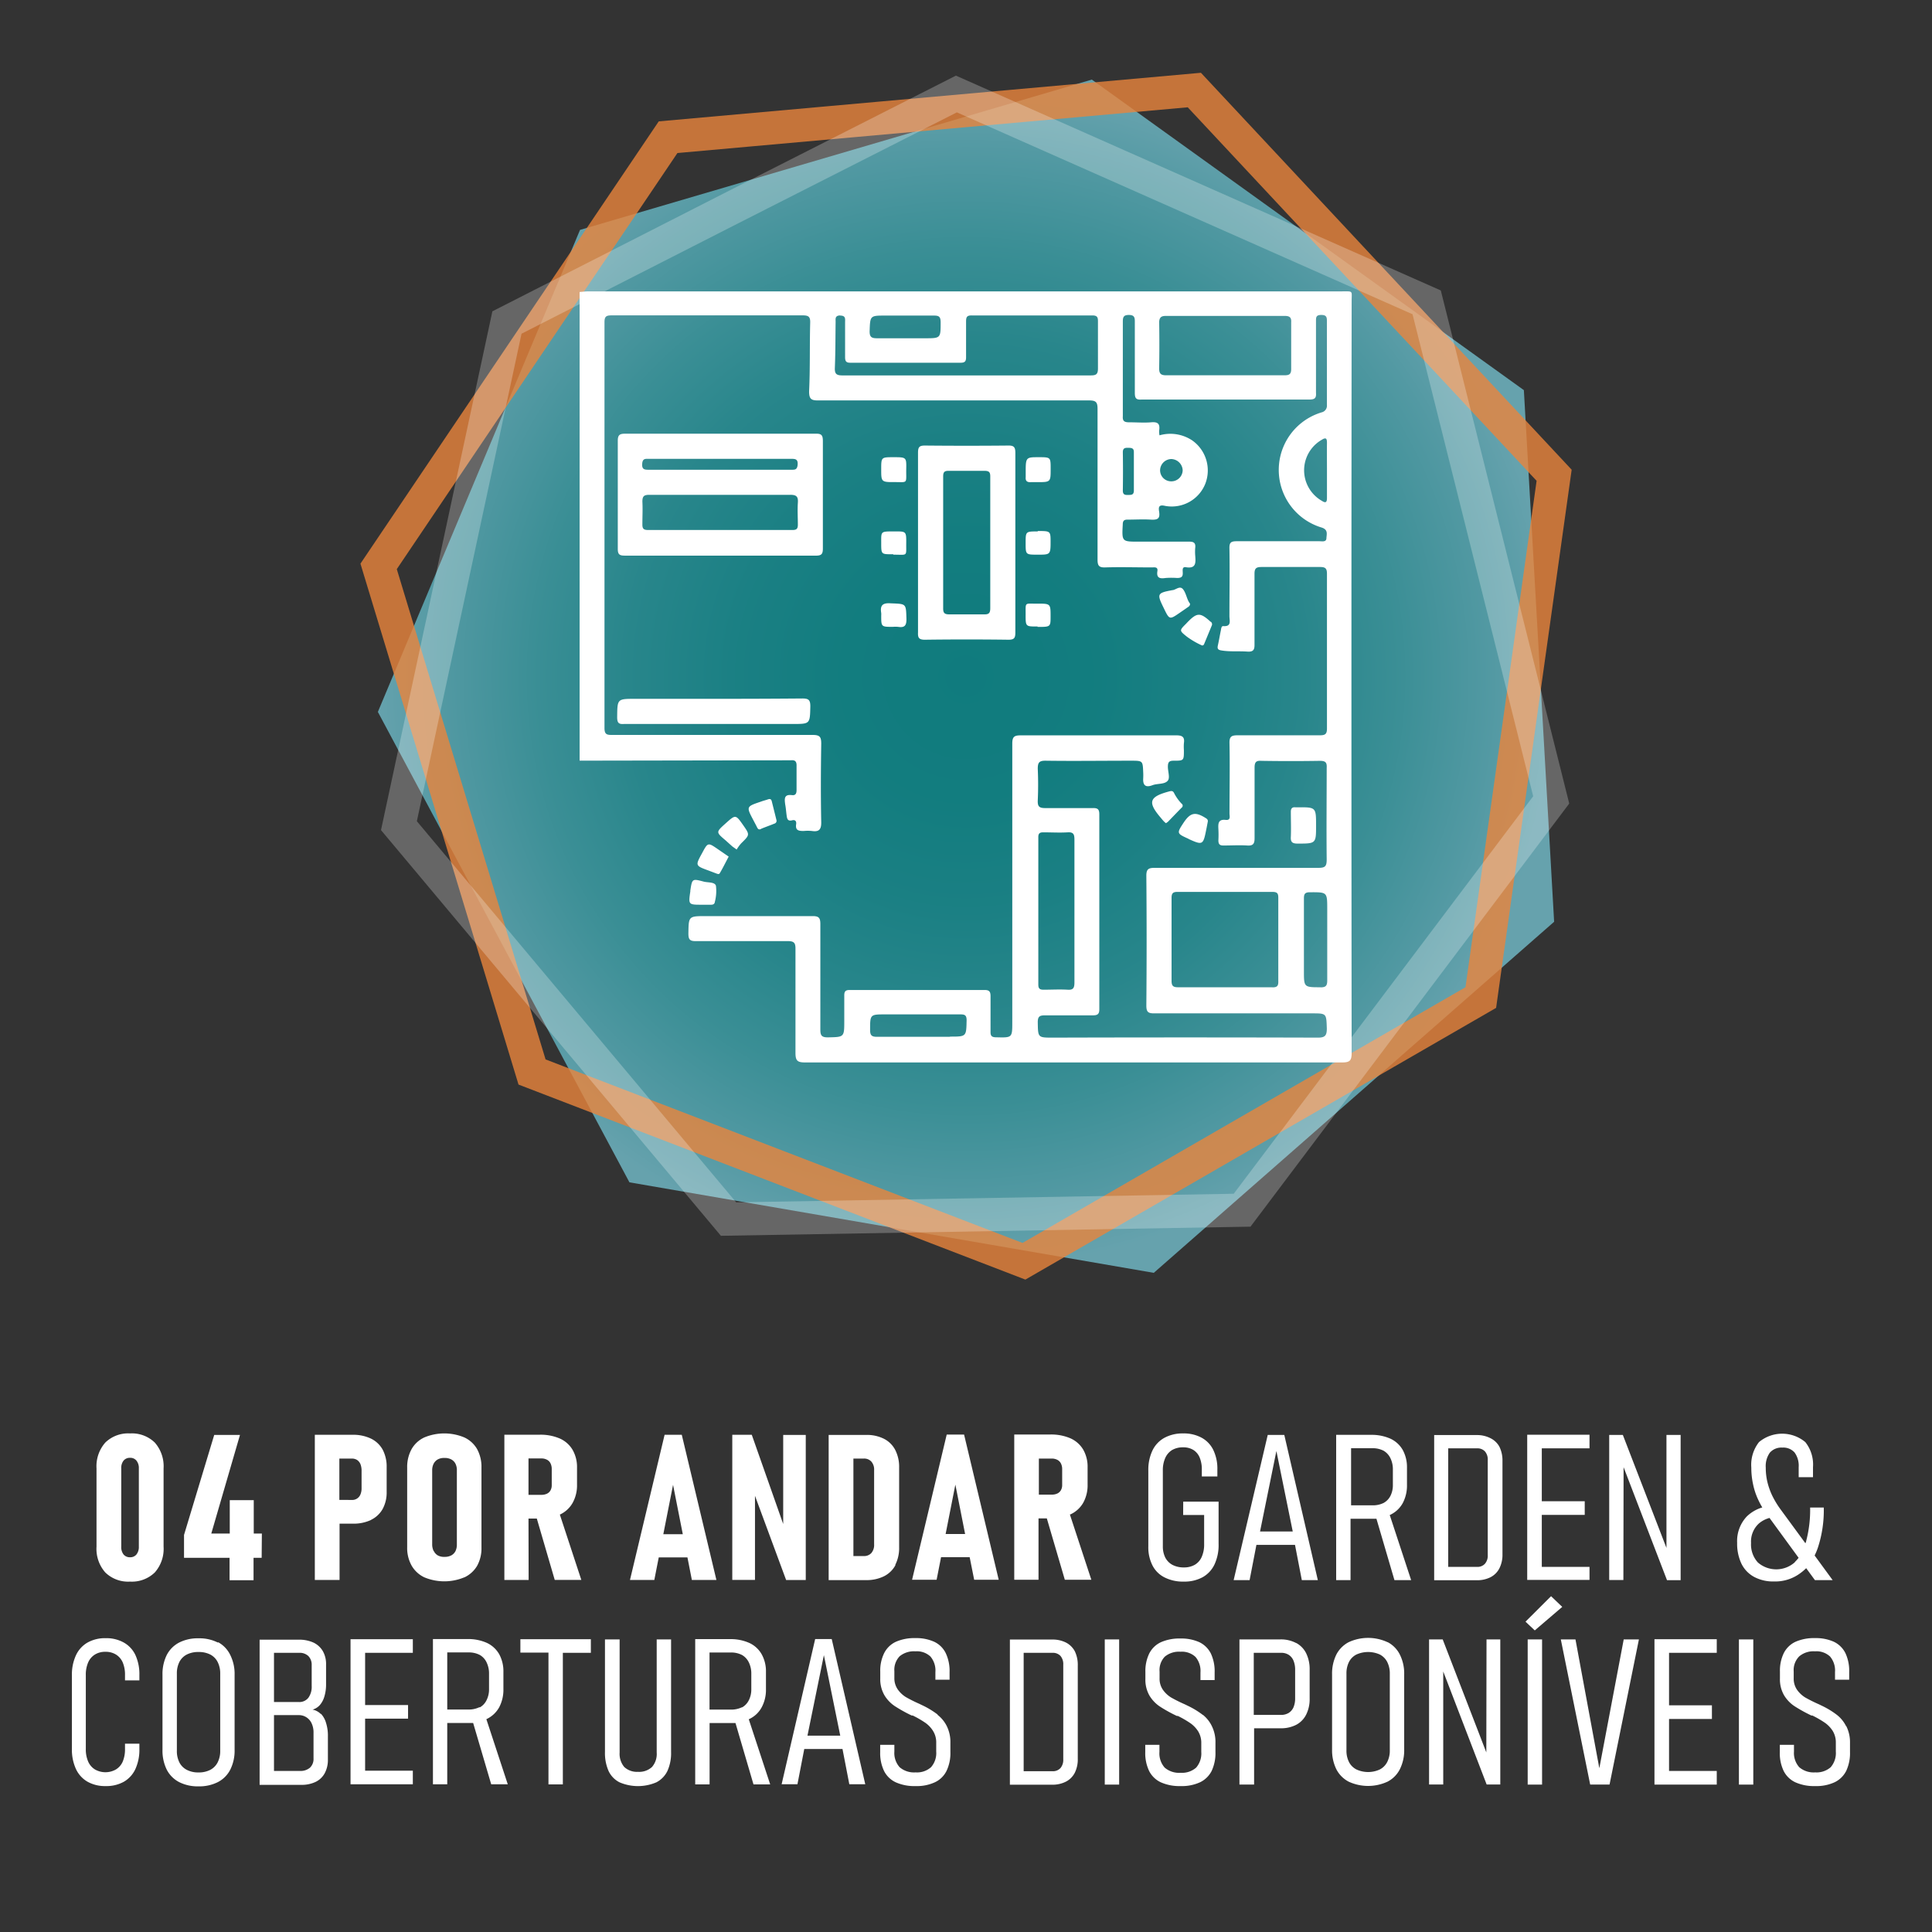 <svg xmlns="http://www.w3.org/2000/svg" xmlns:xlink="http://www.w3.org/1999/xlink" viewBox="0 0 283.46 283.46"><rect x="0" y="0" width="283.46" height="283.46" fill="#333333" stroke="none"/><defs><style>.cls-1{opacity:0.75;fill:url(#Gradiente_Verde);}.cls-2,.cls-3{fill:none;stroke-miterlimit:10;stroke-width:4.87px;}.cls-2{stroke:#ea843d;opacity:0.8;}.cls-3{stroke:#fff;opacity:0.25;}.cls-4{fill:#fff;}</style><radialGradient id="Gradiente_Verde" cx="141.73" cy="99.22" r="86.92" gradientTransform="translate(0 0)" gradientUnits="userSpaceOnUse"><stop offset="0" stop-color="#049396"/><stop offset="0.21" stop-color="#079598"/><stop offset="0.39" stop-color="#12999e"/><stop offset="0.57" stop-color="#24a1a8"/><stop offset="0.73" stop-color="#3dadb6"/><stop offset="0.89" stop-color="#5dbbc8"/><stop offset="1" stop-color="#77c7d6"/></radialGradient></defs><g id="Fundo"><polygon class="cls-1" points="169.28 186.75 228.02 135.24 223.58 57.24 160.19 11.68 85.1 33.73 70.27 69.09 55.44 104.45 92.35 173.47 169.28 186.75"/><polygon class="cls-2" points="150.23 185.05 217.26 146.36 228.02 69.73 175.23 13.21 98.02 20.13 76.78 51.61 55.55 83.1 78.06 157.28 150.23 185.05"/><path class="cls-3" d="M106.89,178.86l75.35-1.3,45.35-60.2-18.27-73-69-30.57L107.33,30.53,74.38,47.32q-7.92,36.92-15.85,73.82Z"/></g><g id="Camada_1" data-name="Camada 1"><path class="cls-4" d="M115.36,111.55c.23,0,.45,0,.67,0,.61-.07.86.16.84.81,0,1.18,0,2.36,0,3.54,0,.47-.11.83-.67.76-1.19-.15-1.1.55-1,1.35.1.5.13,1,.2,1.53s.11,1,.84.81c.46-.11.63.18.57.57-.14.92.36,1,1.1,1a6.12,6.12,0,0,1,1.21,0c1,.15,1.39-.17,1.37-1.29-.08-3.84-.06-7.68,0-11.51,0-1-.2-1.29-1.25-1.29-9.81,0-19.63,0-29.44,0-.74,0-1.11-.06-1.11-1q0-29.78,0-59.56c0-.86.27-1,1.07-1q14,0,28,0c.84,0,1.14.17,1.11,1.08-.09,3.36,0,6.72-.16,10.07,0,1.1.29,1.34,1.34,1.33,13.25,0,26.5,0,39.74,0,1,0,1.24.25,1.24,1.23,0,7.37,0,14.75,0,22.13,0,.85.19,1.17,1.1,1.14,2.29-.07,4.58,0,6.86,0,.38,0,.93-.12.82.55-.17,1.06.43,1.12,1.22,1a11.5,11.5,0,0,1,1.66,0c.62,0,.88-.16.84-.8,0-.33-.12-.87.46-.78,1.55.26,1.44-.72,1.37-1.71a6.86,6.86,0,0,1,0-1.11c.09-.73-.19-.94-.91-.93-2.47,0-5,0-7.42,0s-2.44,0-2.3-2.52c0-.52.18-.72.7-.71,1.15,0,2.3-.07,3.43,0s1.35-.26,1.2-1.22c-.11-.66,0-1,.87-.8A5.3,5.3,0,0,0,176.83,71a5.39,5.39,0,0,0-1.92-6.39,5.8,5.8,0,0,0-4.79-.74,2.87,2.87,0,0,1-.05-.69c.15-1-.18-1.31-1.18-1.22s-2.14,0-3.21,0c-.71,0-1-.17-.94-.91,0-4.61,0-9.23,0-13.84,0-.66.09-1,.88-1s.89.35.88,1c0,3.47,0,6.94,0,10.41,0,.81.18,1.06,1,1q12.28,0,24.58,0c.82,0,1.06-.2,1-1,0-3.5,0-7,0-10.51,0-.54,0-.89.74-.9s.87.26.86.9q0,6.15,0,12.29a1,1,0,0,1-.77,1.1,8.82,8.82,0,0,0,0,16.9c1,.32.72,1,.7,1.58s-.66.43-1,.43c-4.06,0-8.11,0-12.17,0-.82,0-1.07.18-1.06,1,.06,3.32,0,6.64,0,10,0,.64.36,1.56-.93,1.45-.26,0-.28.39-.33.64-.15.72-.27,1.45-.43,2.17-.12.51,0,.69.56.77,1.25.2,2.51.07,3.76.16.83.06,1.06-.23,1.05-1,0-3.47,0-6.94,0-10.41,0-.75.2-1,1-1,2.88,0,5.75,0,8.63,0,.77,0,1,.21,1,1q0,11.34,0,22.69c0,.78-.22,1-1,1-4,0-8.05,0-12.07,0-.93,0-1.26.16-1.23,1.18.07,3.43,0,6.87,0,10.3,0,.38.22,1-.53.94-1.15-.14-1.14.55-1.1,1.34a15.32,15.32,0,0,1,0,1.66c0,.59.23.77.79.75,1.14,0,2.29-.07,3.43,0,.91.07,1.1-.29,1.09-1.13,0-3.43,0-6.86,0-10.29,0-.84.24-1.06,1.06-1q4.26.07,8.52,0c.86,0,1.05.26,1,1.06,0,4.47-.05,8.93,0,13.4,0,1-.21,1.24-1.21,1.24-8,0-16,0-24,0-.92,0-1.26.16-1.25,1.19q.08,9.52,0,19c0,.91.22,1.17,1.15,1.16,7.71,0,15.42,0,23.13,0,2.18,0,2.12,0,2.2,2.21,0,1-.22,1.36-1.32,1.35q-19.43-.06-38.85,0c-2.25,0-2.2,0-2.24-2.27,0-.88.32-1,1.09-1,2.32,0,4.65,0,7,0,.72,0,.95-.21.94-.94q0-14.28,0-28.56c0-.74-.25-.93-.95-.91-2.33,0-4.66,0-7,0-.91,0-1.11-.28-1.08-1.12.07-1.54.07-3.1,0-4.64,0-.9.19-1.2,1.14-1.19,4.17.06,8.34,0,12.51,0,1.76,0,1.75,0,1.82,1.7a8.83,8.83,0,0,1,0,.89c-.06,1,.33,1.4,1.37,1,.75-.28,1.79-.09,2.25-.68.33-.42,0-1.34,0-2s.14-.91.84-.91c1.51,0,1.51,0,1.51-1.56a6.54,6.54,0,0,1,0-1c.14-.93-.23-1.17-1.15-1.16q-11.4,0-22.8,0c-.95,0-1.23.21-1.23,1.21,0,13.61,0,27.23,0,40.84,0,2.33,0,2.31-2.37,2.25-.62,0-.84-.19-.82-.82,0-1.74,0-3.47,0-5.2,0-.65-.16-.92-.86-.92q-9.92,0-19.82,0c-.66,0-.79.27-.78.86,0,1.21,0,2.43,0,3.65,0,2.43,0,2.39-2.41,2.44-.89,0-1.1-.26-1.1-1.12,0-5.17,0-10.33,0-15.5,0-.9-.21-1.18-1.15-1.17-5.2,0-10.4,0-15.6,0-2.61,0-2.57,0-2.61,2.57,0,.87.23,1.11,1.1,1.1,4.5,0,9,0,13.51,0,.9,0,1.11.28,1.1,1.14,0,5.09,0,10.18,0,15.27,0,1.14.3,1.39,1.4,1.39q39.4,0,78.82,0c1.13,0,1.38-.29,1.38-1.4q-.06-55.12,0-110.25c0-1.63.28-1.48-1.45-1.48H86.35c-.43,0-.87.06-1.31.09V111.6c.4,0,.81,0,1.21,0Zm56.49-44.2A1.72,1.72,0,0,1,173.52,69a1.66,1.66,0,0,1-1.72,1.62,1.62,1.62,0,0,1-1.59-1.72A1.68,1.68,0,0,1,171.85,67.35Zm-7.11-1c0-.58.29-.66.75-.65s.89,0,.87.65c0,1,0,1.91,0,2.86s0,1.84,0,2.76c0,.68-.4.64-.87.65s-.75-.06-.75-.65C164.77,70.09,164.77,68.22,164.74,66.34ZM194.69,69c0,1.36,0,2.72,0,4.07,0,.73-.27.73-.77.4a5.16,5.16,0,0,1,0-8.94c.67-.43.78-.15.77.5C194.67,66.36,194.69,67.68,194.69,69Zm-8,75.85c-2.32,0-4.64,0-7,0s-4.58,0-6.86,0c-.74,0-.94-.24-.94-.94q0-6.09,0-12.17c0-.66.19-.89.88-.88,4.64,0,9.29,0,13.93,0,.7,0,.86.23.85.89q0,6.08,0,12.16C187.58,144.63,187.4,144.88,186.66,144.86Zm7.07,0c-2.45,0-2.45,0-2.45-2.38V138c0-2.06,0-4.13,0-6.19,0-.66.16-.89.86-.9,2.56,0,2.56-.06,2.56,2.5,0,3.5,0,7,0,10.5C194.72,144.63,194.51,144.87,193.73,144.86ZM153.1,122.12c1.18,0,2.37.07,3.54,0,.9-.06,1,.34,1,1.11,0,3.5,0,7,0,10.5s0,6.94,0,10.4c0,.8-.16,1.14-1,1.08-1.17-.07-2.35,0-3.53,0-.58,0-.77-.18-.77-.76q0-10.78,0-21.57C152.32,122.26,152.56,122.11,153.1,122.12Zm-13.73,30c-3.57,0-7.14,0-10.71,0-.77,0-1-.22-1-1,0-2.29,0-2.29,2.24-2.29h5c2,0,4,0,6,0,.62,0,.91.09.92.83C141.77,152.1,141.81,152.09,139.37,152.09ZM171.12,46.35q8.69,0,17.37,0c.71,0,1,.21.95.94,0,2.29,0,4.57,0,6.86,0,.76-.3.92-1,.91-2.91,0-5.83,0-8.74,0s-5.75,0-8.63,0c-.72,0-1-.22-1-1q.06-3.42,0-6.86C170.13,46.51,170.43,46.34,171.12,46.35Zm-41.2-.05h3c1.36,0,2.73,0,4.09,0,.73,0,1,.13,1,1,0,2.33,0,2.33-2.31,2.33s-4.64,0-7,0c-.78,0-1.11-.14-1.11-1C127.67,46.3,127.63,46.3,129.92,46.3Zm-6.65,0c.85,0,.72.52.72,1,0,1.7,0,3.39,0,5.09,0,.61.15.84.8.83q8.07,0,16.15,0c.64,0,.81-.22.8-.84,0-1.73,0-3.46,0-5.2,0-.63.1-.91.83-.9q8.85,0,17.71,0c.76,0,.82.34.81.94,0,2.29,0,4.57,0,6.86,0,.88-.32,1-1.1,1-6,0-12.1,0-18.14,0s-12.18,0-18.26,0c-.88,0-1.14-.24-1.1-1.12.09-2.24.08-4.5.11-6.74C122.6,46.79,122.48,46.3,123.27,46.28Zm-2.54,34.21c0-5.27,0-10.55,0-15.82,0-.83-.21-1.07-1-1.06-4.64,0-9.29,0-13.94,0s-9.37,0-14,0c-.8,0-1.16.11-1.15,1.06,0,5.28,0,10.55,0,15.83,0,.77.2,1,1,1q14.11,0,28.22,0C120.53,81.49,120.73,81.26,120.73,80.49ZM95.22,67.32c3.47,0,6.94,0,10.41,0s6.94,0,10.4,0c.6,0,1.06,0,1,.83s-.45.77-1,.77q-10.41,0-20.81,0c-.6,0-1.05,0-1-.84S94.68,67.32,95.22,67.32Zm21.84,6.46c-.07,1.07,0,2.14,0,3.21,0,.57-.18.77-.76.77q-10.62,0-21.25,0c-.66,0-.81-.25-.8-.84,0-1.11.06-2.22,0-3.32,0-.78.22-1,1-1,3.46,0,6.93,0,10.4,0s6.86,0,10.29,0C116.87,72.59,117.13,72.88,117.06,73.78Zm18.63,20.08q6.15-.08,12.28,0c.85,0,1-.27,1-1.07q0-13.17,0-26.34c0-.79-.17-1.09-1-1.08q-6.14.06-12.28,0c-.84,0-1,.26-1,1.08,0,4.38,0,8.77,0,13.16s0,8.78,0,13.17C134.65,93.58,134.83,93.86,135.69,93.86Zm3.55-24.78c1.73,0,3.47,0,5.2,0,.71,0,.86.23.85.88,0,3.25,0,6.49,0,9.74s0,6.34,0,9.52c0,.72-.19.94-.92.92-1.7,0-3.39,0-5.09,0-.75,0-.91-.24-.9-.94q0-9.63,0-19.25C138.37,69.27,138.55,69.06,139.24,69.08Zm-46,33.45c-2.7,0-2.66,0-2.69,2.69,0,.83.22,1.06,1,1,4.38,0,8.76,0,13.15,0h11.6c2.57,0,2.53,0,2.59-2.59,0-.93-.25-1.15-1.16-1.15C109.6,102.55,101.42,102.53,93.24,102.53Zm97.14,21.24c2.71,0,2.71,0,2.71-2.65s0-2.7-2.67-2.67h-.33c-.53-.06-.71.18-.7.7,0,1.21.05,2.42,0,3.64C189.34,123.56,189.62,123.77,190.38,123.77Zm-17-5.84a6.72,6.72,0,0,1-1.14-1.61c-.15-.28-.34-.29-.64-.22-3,.79-3.28,1.57-1.27,3.91.14.17.28.34.43.5a2.73,2.73,0,0,0,.31.27c.12-.09.22-.15.3-.22.67-.69,1.33-1.38,2-2.06A.36.36,0,0,0,173.39,117.93Zm1,5.16c2.05.93,2.15.89,2.58-1.28.08-.36.14-.72.25-1.28,0-.06.05-.27-.24-.46-1.57-1-2.3-.9-3.33.66S172.66,122.29,174.42,123.09Zm-2.34-36.51c-2.28.42-2.33.54-1.29,2.65.83,1.72.83,1.72,2.38.65.36-.25.72-.49,1.08-.75.17-.12.4-.21.39-.56-.47-.59-.54-1.47-1-2.08S172.59,86.49,172.08,86.58Zm5.58,4.65c-1.53-1.4-2-1.39-3.45.12l-.15.16c-1,1-1,1,.09,1.88a11.88,11.88,0,0,0,2.25,1.31c.23,0,.27-.12.33-.26l1.09-2.64A.46.46,0,0,0,177.66,91.23Zm-66,30.39c.68-.28,1.37-.52,2-.78a.42.42,0,0,0,.3-.52l-.69-2.77c-.08-.33-.28-.37-.58-.26s-.7.2-1,.32c-2.17.73-2.17.73-1.12,2.72.17.33.35.65.52,1S111.34,121.76,111.69,121.62ZM131.1,67.08c-1.81,0-1.81,0-1.81,1.78s0,1.89,1.85,1.87c2.1,0,1.8.29,1.82-1.8C133,67.08,133,67.08,131.1,67.08Zm20.16,3.66c.29,0,.59,0,.89,0,2,0,2,0,2-1.95,0-1.71,0-1.71-1.76-1.71s-1.9,0-1.9,1.92c0,.33,0,.66,0,1C150.43,70.58,150.71,70.78,151.26,70.74ZM103,125.19c-1,1.82-1,1.82,1,2.55l1,.38c.2.07.48.22.6,0,.45-.75.83-1.54,1.31-2.44l-1.57-1.08C103.86,123.58,103.86,123.58,103,125.19Zm4.45-1,.63.45a6.14,6.14,0,0,1,.66-.9c1.28-1.26,1.29-1.25.3-2.67-1.11-1.58-1.11-1.58-2.57-.27s-1.43,1.29,0,2.51Zm-6.16,6.55c-.3,2-.3,2,1.7,2h1.33c.28,0,.52-.08.56-.41a6.3,6.3,0,0,0,.16-2.38c-.18-.56-1.16-.44-1.79-.6C101.55,128.9,101.55,128.91,101.28,130.69Zm28-40.76a1.82,1.82,0,0,1,0,.33c0,1.66,0,1.66,1.7,1.66a4.93,4.93,0,0,1,.77,0c1,.16,1.25-.22,1.23-1.2-.07-2.23,0-2.16-2.29-2.25C129.52,88.43,129.1,88.8,129.29,89.93Zm22.94,2c1.91,0,1.91,0,1.91-1.56,0-1.86,0-1.87-2.07-1.85-1.78,0-1.58-.24-1.59,1.57S150.48,91.92,152.23,91.92Zm-21.17-10.6c2.16,0,1.88.3,1.9-1.6s0-1.81-1.89-1.81-1.78,0-1.78,1.7S129.29,81.32,131.06,81.32Zm21.2-3.41c-1.78,0-1.78,0-1.78,1.71s0,1.7,1.79,1.7,1.87,0,1.87-1.82C154.14,77.91,154.14,77.91,152.26,77.91ZM24,215.44a5.26,5.26,0,0,0-1.29-3.79,4.82,4.82,0,0,0-3.63-1.34,4.8,4.8,0,0,0-3.63,1.34,5.26,5.26,0,0,0-1.29,3.79v11.48a5.23,5.23,0,0,0,1.29,3.79,4.8,4.8,0,0,0,3.63,1.34,4.82,4.82,0,0,0,3.63-1.34A5.23,5.23,0,0,0,24,226.92Zm-3.63,11.48a1.75,1.75,0,0,1-.35,1.15,1.17,1.17,0,0,1-.94.41,1.19,1.19,0,0,1-.95-.41,1.75,1.75,0,0,1-.34-1.15V215.44a1.71,1.71,0,0,1,.34-1.14,1.16,1.16,0,0,1,.95-.41,1.14,1.14,0,0,1,.94.41,1.71,1.71,0,0,1,.35,1.14ZM38.42,225H37.23V220.1H33.71V225H31l4.21-14.47H31.43L27,225.2v3.36h6.68v3.29h3.52v-3.29h1.19Zm16-2a3.92,3.92,0,0,0,1.72-1.6,5.08,5.08,0,0,0,.59-2.52v-3.59a5.36,5.36,0,0,0-.58-2.59,3.93,3.93,0,0,0-1.72-1.63,6.06,6.06,0,0,0-2.71-.56H46.19v21.3h3.63v-8.26h1.93A6.08,6.08,0,0,0,54.45,223Zm-4.63-2.94V214h1.83a1.42,1.42,0,0,1,.78.21,1.4,1.4,0,0,1,.49.62,2.67,2.67,0,0,1,.16,1v2.5a2.29,2.29,0,0,1-.17.94,1.29,1.29,0,0,1-1.26.8Zm18.32,11.38A4.28,4.28,0,0,0,70,229.74a5.29,5.29,0,0,0,.64-2.7V215.32a5.41,5.41,0,0,0-.64-2.71,4.2,4.2,0,0,0-1.87-1.71,7.62,7.62,0,0,0-5.88,0,4.17,4.17,0,0,0-1.86,1.71,5.41,5.41,0,0,0-.65,2.71V227a5.29,5.29,0,0,0,.65,2.7,4.25,4.25,0,0,0,1.86,1.72,7.62,7.62,0,0,0,5.88,0Zm-4.49-3.89a2.17,2.17,0,0,1-.21-1V215.76a2.12,2.12,0,0,1,.21-1,1.52,1.52,0,0,1,.6-.63,1.88,1.88,0,0,1,1-.22,2,2,0,0,1,1,.22,1.48,1.48,0,0,1,.61.63,2.12,2.12,0,0,1,.2,1v10.81a2.18,2.18,0,0,1-.2,1,1.48,1.48,0,0,1-.61.63,2,2,0,0,1-1,.22,1.88,1.88,0,0,1-1-.22A1.52,1.52,0,0,1,63.65,227.57Zm13.92-4.75h1.22l2.63,9h3.9l-3.15-9.58h0a4.15,4.15,0,0,0,1.87-1.71,5.3,5.3,0,0,0,.65-2.69v-2.49a5.05,5.05,0,0,0-.65-2.61,4.1,4.1,0,0,0-1.87-1.66,7.09,7.09,0,0,0-3-.56H74v21.31h3.56Zm0-8.82h1.9a1.7,1.7,0,0,1,.81.19,1.16,1.16,0,0,1,.52.53,1.86,1.86,0,0,1,.18.84v2.37a1.49,1.49,0,0,1-.18.75,1.13,1.13,0,0,1-.52.49,1.83,1.83,0,0,1-.81.17h-1.9Zm22.49-3.47H97.51l-5.08,21.3H96l.65-3.31h4.21l.65,3.31h3.6Zm-2.71,14.59,1.43-7.25,1.43,7.25Zm17.59-1.5-4.61-13.09h-2.86v21.29h3.33V219.46l4.57,12.36h2.88V210.53h-3.31Zm16.44,6a5.45,5.45,0,0,0,.57-2.57V215.31a5.42,5.42,0,0,0-.57-2.57,3.79,3.79,0,0,0-1.65-1.64,5.56,5.56,0,0,0-2.61-.57h-5.51v21.3h5.49a5.72,5.72,0,0,0,2.62-.56A3.87,3.87,0,0,0,131.38,229.63Zm-3.1-3a1.81,1.81,0,0,1-.4,1.25,1.42,1.42,0,0,1-1.13.45h-1.51V214h1.51a1.42,1.42,0,0,1,1.13.45,1.77,1.77,0,0,1,.4,1.25Zm10.65-16.12-5.08,21.3h3.6l.65-3.31h4.2l.66,3.31h3.6l-5.08-21.3Zm-.16,14.59,1.43-7.25,1.43,7.25Zm18.31-2.88a4.17,4.17,0,0,0,1.88-1.71,5.3,5.3,0,0,0,.64-2.69v-2.49a5.05,5.05,0,0,0-.64-2.61,4.15,4.15,0,0,0-1.87-1.66,7.12,7.12,0,0,0-3-.56h-5.25v21.31h3.56v-9h1.22l2.64,9h3.89l-3.15-9.58Zm-1.21-4.31a1.49,1.49,0,0,1-.18.75,1.18,1.18,0,0,1-.52.49,1.86,1.86,0,0,1-.81.17h-1.91V214h1.91a1.73,1.73,0,0,1,.81.19,1.21,1.21,0,0,1,.52.53,1.86,1.86,0,0,1,.18.84Zm17.75,4.4h3.08v4.3a4.42,4.42,0,0,1-.35,1.83,2.49,2.49,0,0,1-1,1.16,3.16,3.16,0,0,1-1.62.4,3.55,3.55,0,0,1-1.67-.37,2.54,2.54,0,0,1-1.06-1.07,3.67,3.67,0,0,1-.36-1.69V215.78a4.38,4.38,0,0,1,.35-1.86,2.6,2.6,0,0,1,1-1.17,3.13,3.13,0,0,1,1.63-.4,2.79,2.79,0,0,1,1.49.38,2.38,2.38,0,0,1,.93,1.11,4.5,4.5,0,0,1,.32,1.78v1h2.28v-1a6.34,6.34,0,0,0-.59-2.87,4.07,4.07,0,0,0-1.72-1.81,5.46,5.46,0,0,0-2.71-.63,5.58,5.58,0,0,0-2.76.65,4.17,4.17,0,0,0-1.75,1.87,6.6,6.6,0,0,0-.6,2.95v11.11a5.87,5.87,0,0,0,.61,2.79,4,4,0,0,0,1.78,1.76,6,6,0,0,0,2.81.61,5.58,5.58,0,0,0,2.76-.64,4.2,4.2,0,0,0,1.75-1.88,6.71,6.71,0,0,0,.6-3v-6.21h-5.19ZM186,210.53,181,231.83h2.34l1-5.17H190l1,5.17h2.35l-4.92-21.3Zm-1.13,14.17,2.4-11.81,2.4,11.81ZM204,222.24a4.1,4.1,0,0,0,1.81-1.71,5.51,5.51,0,0,0,.62-2.69v-2.49a5.25,5.25,0,0,0-.62-2.61,4.05,4.05,0,0,0-1.81-1.66,6.72,6.72,0,0,0-2.86-.56h-5.1v21.31h2.11v-9h3c.28,0,.54,0,.8,0l2.64,9h2.45l-3.14-9.55ZM203,220.51a3.57,3.57,0,0,1-1.63.35h-3.14v-8.38h3.14a3.44,3.44,0,0,1,1.63.37,2.55,2.55,0,0,1,1,1.09,3.72,3.72,0,0,1,.36,1.71v2.19a3.48,3.48,0,0,1-.36,1.64A2.46,2.46,0,0,1,203,220.51ZM218.66,211a4.31,4.31,0,0,0-2-.45h-6.24v21.3h6.23a4.34,4.34,0,0,0,2.05-.45,3,3,0,0,0,1.29-1.3,4.4,4.4,0,0,0,.45-2.07V214.36a4.57,4.57,0,0,0-.44-2.08A3,3,0,0,0,218.66,211Zm-.38,17.15a1.81,1.81,0,0,1-.41,1.28,1.47,1.47,0,0,1-1.17.46h-4.22V212.5h4.22a1.49,1.49,0,0,1,1.17.45,1.82,1.82,0,0,1,.41,1.29Zm14.93,1.74h-7v-7.63h6.3v-2h-6.3V212.5h7v-2h-9.14v21.3h9.14Zm5-14.63,6.37,16.58h2V210.53h-2.08v16.58l-6.4-16.58h-2v21.29h2.08ZM265,230.08l1.28,1.75h2.6l-2.64-3.61a9.38,9.38,0,0,0,.48-1.16,17.54,17.54,0,0,0,.86-5.88h-2a18,18,0,0,1-.58,4.91c0,.12-.08.22-.11.34l-3.74-5.1A13.61,13.61,0,0,1,260,219.4a10.36,10.36,0,0,1-.7-2,9,9,0,0,1-.23-2.06,3.41,3.41,0,0,1,.6-2.21,2.25,2.25,0,0,1,1.83-.74,2.21,2.21,0,0,1,1.8.72,3.3,3.3,0,0,1,.6,2.15v1.47H266v-1.47a5.28,5.28,0,0,0-1.13-3.68,5.3,5.3,0,0,0-6.79,0,5.38,5.38,0,0,0-1.13,3.74,11.26,11.26,0,0,0,.25,2.41,10.16,10.16,0,0,0,.75,2.28,12.81,12.81,0,0,0,.61,1.16,5.51,5.51,0,0,0-2.26,1.31,5.26,5.26,0,0,0-1.43,3.88,6.85,6.85,0,0,0,.63,3.06,4.42,4.42,0,0,0,1.86,1.94,5.93,5.93,0,0,0,2.93.67,6.15,6.15,0,0,0,3.92-1.27A7.16,7.16,0,0,0,265,230.08Zm-1.64-.89a4.1,4.1,0,0,1-5.45.05,3.93,3.93,0,0,1-1-2.86,3.59,3.59,0,0,1,1.18-2.88,4,4,0,0,1,1.53-.79l4.27,5.85A5.57,5.57,0,0,1,263.32,229.19ZM18.18,241a5.24,5.24,0,0,0-2.68-.65,5.23,5.23,0,0,0-2.67.65,4.16,4.16,0,0,0-1.69,1.87,6.74,6.74,0,0,0-.59,2.95V256.6a6.79,6.79,0,0,0,.59,2.94,4.18,4.18,0,0,0,1.7,1.87,5.21,5.21,0,0,0,2.66.64,5.24,5.24,0,0,0,2.68-.64,4.16,4.16,0,0,0,1.69-1.87,6.79,6.79,0,0,0,.58-2.94v-.77H18.34v.77a4.67,4.67,0,0,1-.33,1.85,2.52,2.52,0,0,1-1,1.16,3.1,3.1,0,0,1-3.08,0,2.56,2.56,0,0,1-1-1.17,4.48,4.48,0,0,1-.34-1.84V245.78a4.54,4.54,0,0,1,.34-1.86,2.56,2.56,0,0,1,1-1.17,2.82,2.82,0,0,1,1.53-.4,2.84,2.84,0,0,1,1.55.4,2.54,2.54,0,0,1,1,1.17,4.59,4.59,0,0,1,.33,1.84v.78h2.11v-.78a6.72,6.72,0,0,0-.58-2.93A4.1,4.1,0,0,0,18.18,241Zm13.8,0a6,6,0,0,0-2.85-.63,6,6,0,0,0-2.86.63,4.26,4.26,0,0,0-1.81,1.83,6.3,6.3,0,0,0-.62,2.9v11a6.3,6.3,0,0,0,.62,2.9,4.26,4.26,0,0,0,1.81,1.83,6,6,0,0,0,2.86.63,6,6,0,0,0,2.85-.63,4.21,4.21,0,0,0,1.81-1.83,6.18,6.18,0,0,0,.63-2.9v-11a6.18,6.18,0,0,0-.63-2.9A4.21,4.21,0,0,0,32,240.94Zm.33,15.85a3.68,3.68,0,0,1-.38,1.73,2.53,2.53,0,0,1-1.08,1.09,3.67,3.67,0,0,1-1.72.38,3.61,3.61,0,0,1-1.72-.38,2.5,2.5,0,0,1-1.09-1.09,3.68,3.68,0,0,1-.37-1.73V245.57a3.71,3.71,0,0,1,.37-1.73,2.5,2.5,0,0,1,1.09-1.09,3.61,3.61,0,0,1,1.72-.37,3.67,3.67,0,0,1,1.72.37,2.53,2.53,0,0,1,1.08,1.09,3.71,3.71,0,0,1,.38,1.73Zm14.77-5.36a2.36,2.36,0,0,0-1.22-.66,2.24,2.24,0,0,0,1.07-.67,3.31,3.31,0,0,0,.67-1.28,6,6,0,0,0,.24-1.78v-2.86a3.81,3.81,0,0,0-.48-2A3.17,3.17,0,0,0,46,241a5.09,5.09,0,0,0-2.17-.43H38.09v21.3H44.2a4.71,4.71,0,0,0,2.12-.44,3,3,0,0,0,1.33-1.28,4.14,4.14,0,0,0,.46-2v-3.41a6.17,6.17,0,0,0-.26-1.91A3.34,3.34,0,0,0,47.08,251.43ZM40.2,242.5h3.68a1.86,1.86,0,0,1,1.36.47,1.82,1.82,0,0,1,.49,1.34v3.06a2.74,2.74,0,0,1-.49,1.73,1.68,1.68,0,0,1-1.39.62H40.2ZM46,258a1.76,1.76,0,0,1-.52,1.35,2.13,2.13,0,0,1-1.48.48H40.2v-8.19h3.65a2,2,0,0,1,1.09.31,2.07,2.07,0,0,1,.78.89,3.16,3.16,0,0,1,.28,1.39Zm5.43,3.79h9.14v-2h-7v-7.63h6.3v-2h-6.3V242.5h7v-2H51.43Zm20-9.59a4.1,4.1,0,0,0,1.81-1.71,5.51,5.51,0,0,0,.62-2.69v-2.49a5.22,5.22,0,0,0-.62-2.61,4.05,4.05,0,0,0-1.81-1.66,6.69,6.69,0,0,0-2.86-.56H63.52v21.31h2.1v-9h3c.28,0,.54,0,.8,0l2.65,9H74.5l-3.14-9.55Zm-1.08-1.73a3.57,3.57,0,0,1-1.63.35H65.62v-8.38h3.14a3.44,3.44,0,0,1,1.63.37,2.44,2.44,0,0,1,1,1.09,3.71,3.71,0,0,1,.36,1.7v2.2a3.48,3.48,0,0,1-.36,1.64A2.41,2.41,0,0,1,70.39,250.51Zm6-8h4.12v19.33h2.11V242.5h4.11v-2H76.35Zm20,14.66a2.91,2.91,0,0,1-.69,2.12,2.78,2.78,0,0,1-2.07.71,2.72,2.72,0,0,1-2-.71,3,3,0,0,1-.68-2.12V240.53H88.76v16.53a6.5,6.5,0,0,0,.53,2.78,3.55,3.55,0,0,0,1.61,1.66,6.85,6.85,0,0,0,5.4,0,3.67,3.67,0,0,0,1.62-1.66,6.3,6.3,0,0,0,.54-2.77V240.53H96.35Zm13.59-4.92a4,4,0,0,0,1.81-1.71,5.41,5.41,0,0,0,.63-2.69v-2.49a5.12,5.12,0,0,0-.63-2.61,4,4,0,0,0-1.81-1.66,6.67,6.67,0,0,0-2.85-.56H102v21.31h2.11v-9h3c.27,0,.54,0,.8,0l2.64,9H113l-3.14-9.55Zm-1.07-1.73a3.61,3.61,0,0,1-1.64.35H104.1v-8.38h3.13a3.48,3.48,0,0,1,1.64.37,2.49,2.49,0,0,1,1,1.09,3.71,3.71,0,0,1,.36,1.7v2.2a3.48,3.48,0,0,1-.36,1.64A2.46,2.46,0,0,1,108.87,250.51Zm10.73-10-4.92,21.3H117l1-5.17h5.61l1,5.17h2.34l-4.92-21.3Zm-1.13,14.17,2.41-11.81,2.4,11.81Zm19.09-3.1a12.5,12.5,0,0,0-2-1.24l-.1-.05-.11-.05-.23-.11-.22-.11a21.07,21.07,0,0,1-2-1,4.13,4.13,0,0,1-1.19-1.13,2.86,2.86,0,0,1-.49-1.67v-1A2.86,2.86,0,0,1,132,243a3.3,3.3,0,0,1,2.31-.72,2.91,2.91,0,0,1,2.2.76,3.17,3.17,0,0,1,.73,2.28v1.12h2.08v-1.12a6.12,6.12,0,0,0-.56-2.77,3.58,3.58,0,0,0-1.67-1.66,6.34,6.34,0,0,0-2.78-.55,6.71,6.71,0,0,0-2.87.54,3.65,3.65,0,0,0-1.71,1.65,5.75,5.75,0,0,0-.58,2.73v1a4.67,4.67,0,0,0,.61,2.46,5.08,5.08,0,0,0,1.48,1.57,21.59,21.59,0,0,0,2.32,1.31l.21.1.06,0,.09,0a14.57,14.57,0,0,1,1.82,1.05,4.09,4.09,0,0,1,1.16,1.22,3.15,3.15,0,0,1,.46,1.75v1.26a3.13,3.13,0,0,1-.76,2.3,3.09,3.09,0,0,1-2.27.76,3.23,3.23,0,0,1-2.34-.76,3.13,3.13,0,0,1-.77-2.3V256h-2.08v1.06a6.06,6.06,0,0,0,.57,2.78,3.65,3.65,0,0,0,1.72,1.66,6.67,6.67,0,0,0,2.9.55,6.28,6.28,0,0,0,2.84-.56,3.6,3.6,0,0,0,1.7-1.66,6,6,0,0,0,.57-2.77v-1.35a5.26,5.26,0,0,0-.53-2.46A4.8,4.8,0,0,0,137.56,251.6ZM156.41,241a4.34,4.34,0,0,0-2-.45h-6.24v21.3h6.22a4.31,4.31,0,0,0,2-.45,3,3,0,0,0,1.3-1.3,4.4,4.4,0,0,0,.44-2.07V244.36a4.57,4.57,0,0,0-.43-2.08A3.05,3.05,0,0,0,156.41,241ZM156,258.13a1.86,1.86,0,0,1-.41,1.28,1.5,1.5,0,0,1-1.18.46h-4.22V242.5h4.22a1.53,1.53,0,0,1,1.18.45,1.87,1.87,0,0,1,.41,1.29Zm6.09,3.7h2.11v-21.3h-2.11Zm14.37-10.23a12.08,12.08,0,0,0-2-1.24l-.1-.05-.11-.05-.22-.11-.23-.11a21.07,21.07,0,0,1-2-1,4.13,4.13,0,0,1-1.19-1.13,2.86,2.86,0,0,1-.48-1.67v-1a2.83,2.83,0,0,1,.77-2.18,3.25,3.25,0,0,1,2.3-.72,2.91,2.91,0,0,1,2.2.76,3.17,3.17,0,0,1,.73,2.28v1.12h2.08v-1.12a6.13,6.13,0,0,0-.55-2.77,3.68,3.68,0,0,0-1.67-1.66,6.39,6.39,0,0,0-2.79-.55,6.71,6.71,0,0,0-2.87.54,3.65,3.65,0,0,0-1.71,1.65,5.87,5.87,0,0,0-.57,2.73v1a4.67,4.67,0,0,0,.6,2.46,5.08,5.08,0,0,0,1.48,1.57,20.91,20.91,0,0,0,2.33,1.31l.2.1.07,0,.08,0a14.57,14.57,0,0,1,1.82,1.05,4.25,4.25,0,0,1,1.17,1.22,3.23,3.23,0,0,1,.45,1.75v1.26a3.17,3.17,0,0,1-.75,2.3,3.14,3.14,0,0,1-2.28.76,3.23,3.23,0,0,1-2.34-.76,3.13,3.13,0,0,1-.77-2.3V256h-2.08v1.06a6.06,6.06,0,0,0,.57,2.78,3.65,3.65,0,0,0,1.72,1.66,6.7,6.7,0,0,0,2.9.55,6.35,6.35,0,0,0,2.85-.56,3.69,3.69,0,0,0,1.7-1.66,6.15,6.15,0,0,0,.56-2.77v-1.35a5.26,5.26,0,0,0-.53-2.46A4.8,4.8,0,0,0,176.49,251.6Zm13.7-10.54a4.75,4.75,0,0,0-2.31-.53h-6v21.3H184v-8.26h3.87a4.86,4.86,0,0,0,2.31-.51,3.42,3.42,0,0,0,1.46-1.5,5.06,5.06,0,0,0,.51-2.37V245a5.32,5.32,0,0,0-.51-2.43A3.49,3.49,0,0,0,190.19,241.06Zm-.14,8.1a3.33,3.33,0,0,1-.24,1.33,1.87,1.87,0,0,1-.71.83,2.15,2.15,0,0,1-1.12.29h-4V242.5h4a2,2,0,0,1,1.12.29,1.85,1.85,0,0,1,.71.86,3.47,3.47,0,0,1,.24,1.37Zm13.56-8.22a6.78,6.78,0,0,0-5.71,0,4.26,4.26,0,0,0-1.81,1.83,6.3,6.3,0,0,0-.62,2.9v11a6.3,6.3,0,0,0,.62,2.9,4.26,4.26,0,0,0,1.81,1.83,6.78,6.78,0,0,0,5.71,0,4.16,4.16,0,0,0,1.81-1.83,6.18,6.18,0,0,0,.63-2.9v-11a6.18,6.18,0,0,0-.63-2.9A4.16,4.16,0,0,0,203.61,240.94Zm.33,15.85a3.68,3.68,0,0,1-.38,1.73,2.53,2.53,0,0,1-1.08,1.09,4.08,4.08,0,0,1-3.44,0,2.5,2.5,0,0,1-1.09-1.09,3.68,3.68,0,0,1-.37-1.73V245.57a3.71,3.71,0,0,1,.37-1.73,2.5,2.5,0,0,1,1.09-1.09,4.18,4.18,0,0,1,3.44,0,2.53,2.53,0,0,1,1.08,1.09,3.71,3.71,0,0,1,.38,1.73Zm14.16.32-6.4-16.58h-2v21.29h2.08V245.24l6.37,16.58h2V240.53H218.1Zm6.07,4.72h2.11v-21.3h-2.11Zm5.07-26.07-1.64-1.57-3.75,3.74,1.36,1.28Zm5.44,23.67-3.5-18.9H229l4.31,21.3h2.84l4.31-21.3h-2.23Zm8.09,2.4h9.14v-2h-7v-7.63h6.29v-2h-6.29V242.5h7v-2h-9.14Zm12.39,0h2.11v-21.3h-2.11Zm15.72-8.58a4.8,4.8,0,0,0-1.35-1.65,12.08,12.08,0,0,0-2-1.24l-.1-.05-.11-.05-.22-.11-.23-.11a21.07,21.07,0,0,1-2-1,4.13,4.13,0,0,1-1.19-1.13,2.86,2.86,0,0,1-.48-1.67v-1A2.83,2.83,0,0,1,264,243a3.25,3.25,0,0,1,2.3-.72,2.91,2.91,0,0,1,2.2.76,3.17,3.17,0,0,1,.73,2.28v1.12h2.08v-1.12a6.13,6.13,0,0,0-.55-2.77,3.68,3.68,0,0,0-1.67-1.66,6.39,6.39,0,0,0-2.79-.55,6.71,6.71,0,0,0-2.87.54,3.65,3.65,0,0,0-1.71,1.65,5.87,5.87,0,0,0-.57,2.73v1a4.67,4.67,0,0,0,.6,2.46,5.08,5.08,0,0,0,1.48,1.57,21.87,21.87,0,0,0,2.33,1.31l.2.1.07,0,.08,0a14.57,14.57,0,0,1,1.82,1.05,4.25,4.25,0,0,1,1.17,1.22,3.23,3.23,0,0,1,.45,1.75v1.26a3.17,3.17,0,0,1-.75,2.3,3.14,3.14,0,0,1-2.28.76,3.23,3.23,0,0,1-2.34-.76,3.13,3.13,0,0,1-.77-2.3V256h-2.08v1.06a6.06,6.06,0,0,0,.57,2.78,3.65,3.65,0,0,0,1.72,1.66,6.7,6.7,0,0,0,2.9.55,6.35,6.35,0,0,0,2.85-.56,3.69,3.69,0,0,0,1.7-1.66,6.15,6.15,0,0,0,.56-2.77v-1.35A5.26,5.26,0,0,0,270.88,253.25Z"/></g></svg>
